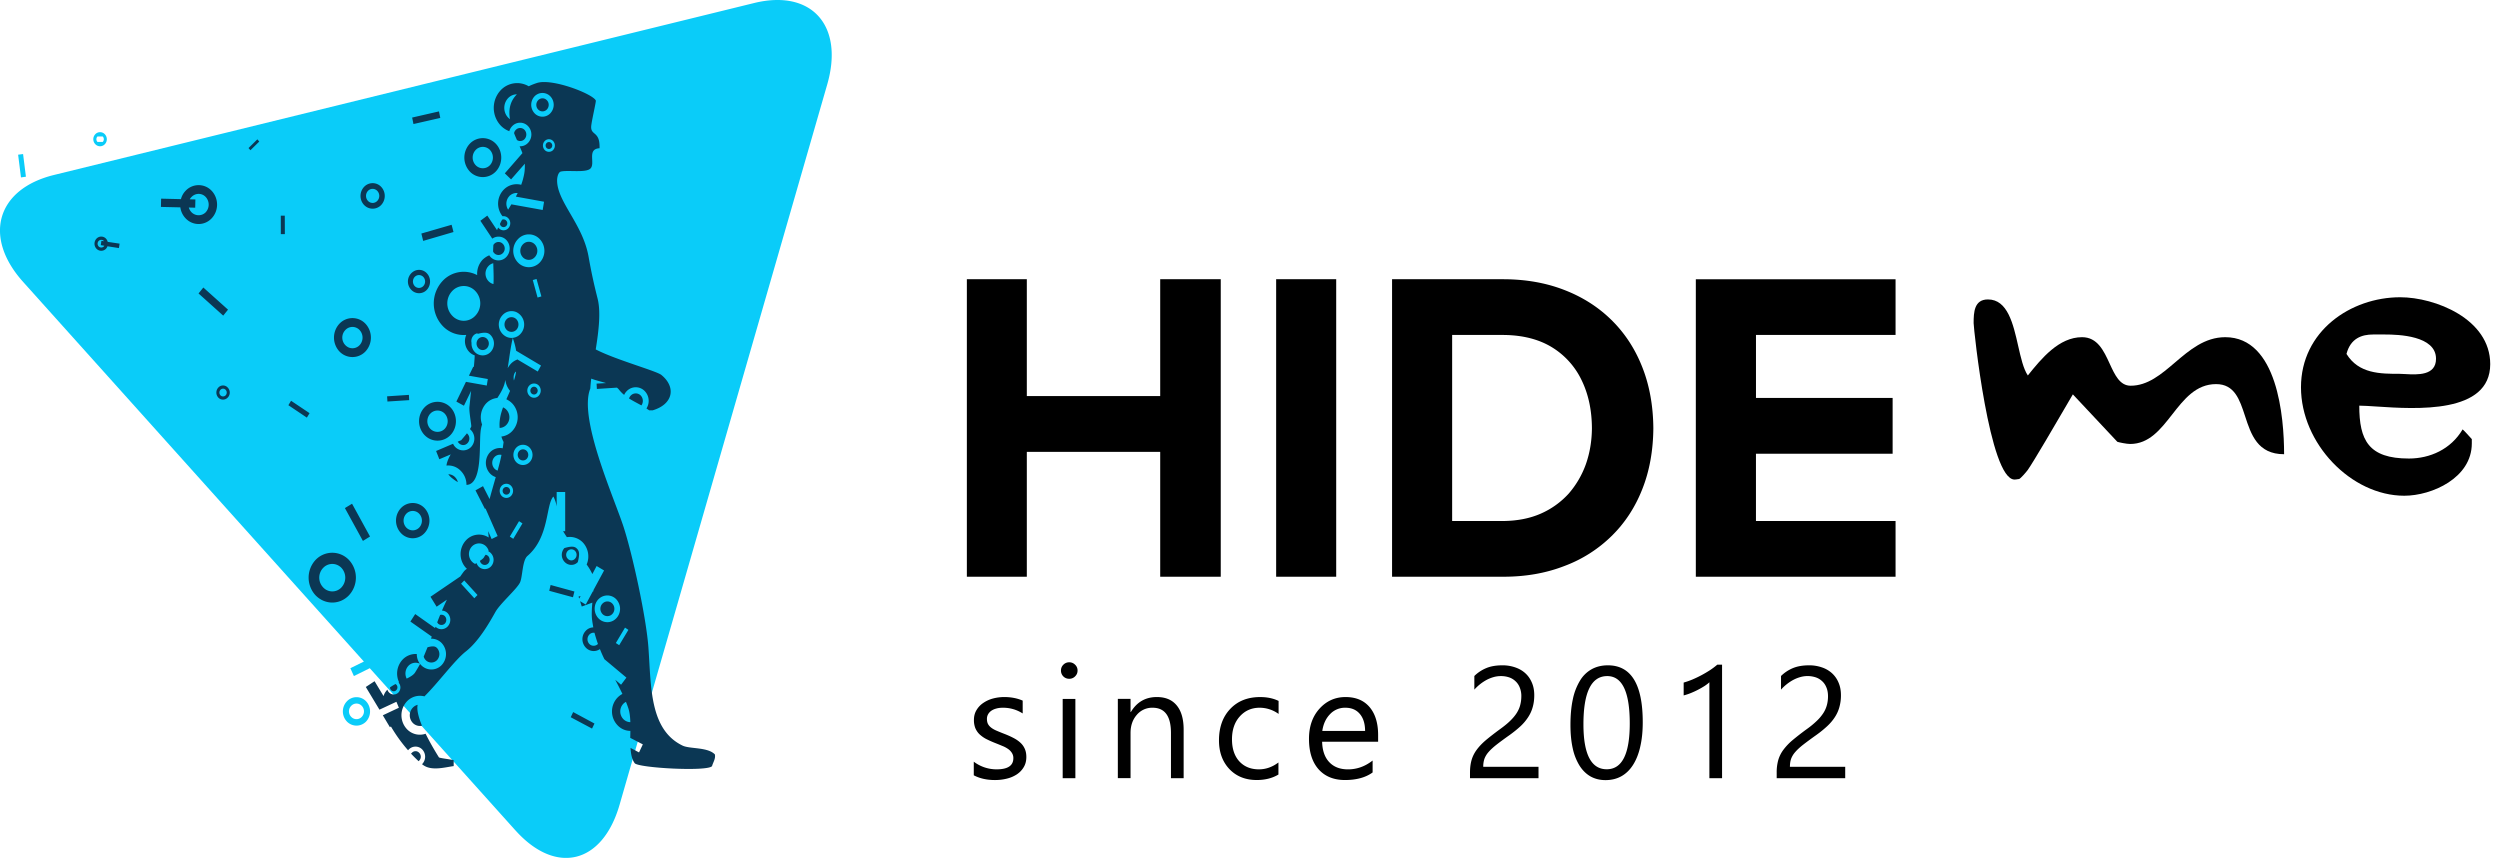 <svg width="133" height="46" fill="none" xmlns="http://www.w3.org/2000/svg"><g clip-path="url(#a)"><path fill-rule="evenodd" clip-rule="evenodd" d="m27.42 44.176-7.748-8.628-.845.418-.188-.418.72-.353L1.234 15.002C-.92 12.607-.182 10.056 2.877 9.307L40.115.162c3.055-.752 4.8 1.19 3.893 4.332L32.959 42.82c-.908 3.144-3.387 3.754-5.537 1.356Zm-8.967-5.794a.778.778 0 0 1 0-1.069.7.7 0 0 1 1.026 0 .792.792 0 0 1 0 1.07.709.709 0 0 1-1.026 0Zm.793-.245a.422.422 0 0 0-.128-.676.385.385 0 0 0-.433.09.417.417 0 0 0 0 .586.383.383 0 0 0 .561 0ZM1.116 9.439.964 8.23l.264-.035.151 1.206-.265.038ZM5.07 7.671a.384.384 0 0 1 0-.53.348.348 0 0 1 .507 0c.141.15.141.386 0 .53a.347.347 0 0 1-.507 0Zm.396-.41h-.28a.21.21 0 0 0 0 .29h.28a.212.212 0 0 0 0-.29Z" fill="#0ACCF9"/><path fill-rule="evenodd" clip-rule="evenodd" d="M33.764 40.599c-.145-.2-.203-.485-.219-.81l.452.24.202-.428-.67-.347c.004-.125.007-.246.007-.37a.936.936 0 0 1-.689-.307 1.066 1.066 0 0 1 0-1.46 1.04 1.04 0 0 1 .265-.2c-.121-.26-.253-.507-.382-.753l.311.263.284-.378-1.171-.98a7.079 7.079 0 0 1-.238-.538.574.574 0 0 1-.755-.082.648.648 0 0 1 0-.889.559.559 0 0 1 .402-.182c-.02-.126-.045-.257-.061-.386-.037-.277-.017-.608.011-.932l-.563.207-.09-.284.301.18.374-.695.032-.012c.002-.021.004-.04.004-.06l.566-1.047-.397-.237-.227.428a2.98 2.98 0 0 0-.303-.508 1.09 1.09 0 0 0-.196-1.165.965.965 0 0 0-.856-.29c-.07-.105-.137-.21-.202-.318h.112v-2.085h-.453v.768a1.722 1.722 0 0 0-.175-.526c-.408.434-.205 2.15-1.376 3.157-.28.239-.257 1.076-.392 1.397-.14.338-1.06 1.13-1.313 1.581-.37.66-.903 1.573-1.574 2.104-.6.47-1.47 1.667-2.206 2.392a.95.95 0 0 0-.937.274 1.08 1.08 0 0 0 0 1.462.945.945 0 0 0 1 .252c.273.554.587 1.06.709 1.257.022.038.675.112.785.153v.311c-.492.069-1.175.266-1.62-.053a3.145 3.145 0 0 1-.066-.049.033.033 0 0 1 .018-.015.561.561 0 0 0 0-.762.496.496 0 0 0-.758.039 8.241 8.241 0 0 1-.914-1.269l-.052.042-.378-.636.855-.402-.132-.317-.902.42-.726-1.207.466-.307.479.793a.705.705 0 0 1 .098-.214.95.95 0 0 1 .107-.13.333.333 0 0 0 .086.149.345.345 0 0 0 .502 0 .393.393 0 0 0 .003-.527l.028-.016a1.087 1.087 0 0 1 .184-1.2.96.96 0 0 1 .759-.301c0 .214.072.428.225.584a.755.755 0 0 0 1.102 0 .858.858 0 0 0 0-1.164.764.764 0 0 0-.573-.236l.044-.111-1.138-.801.256-.399 1.055.747c.007-.022.02-.043.028-.071.18.18.468.173.646-.017a.516.516 0 0 0 0-.702.44.44 0 0 0-.305-.14c.08-.192.17-.384.262-.582l-.546.375-.327-.529 1.587-1.081c.06-.089.122-.177.19-.266a.653.653 0 0 1 .163-.142.286.286 0 0 1-.052-.046 1.08 1.08 0 0 1 0-1.468.94.94 0 0 1 1.209-.149c-.01-.113-.02-.226-.028-.34l.184.421.32-.158-.644-1.466-.033.016-.502-.982.4-.224.35.687c.1-.378.217-.772.328-1.168a.706.706 0 0 1-.307-.196.828.828 0 0 1 0-1.122.73.73 0 0 1 .677-.215c.017-.112.033-.218.048-.335a1.397 1.397 0 0 1-.118-.29.93.93 0 0 0 .576-.291 1.075 1.075 0 0 0 0-1.471 1.075 1.075 0 0 0-.312-.22c.065-.145.133-.295.196-.448a1.12 1.12 0 0 1-.25-.58l-.042.194c-.072.261-.217.51-.383.764a.943.943 0 0 0-.596.29 1.093 1.093 0 0 0-.216 1.12 1.852 1.852 0 0 0-.084.417c-.074.753.101 2.78-.747 2.797.003-.271-.1-.533-.288-.73a.914.914 0 0 0-.776-.297c.023-.19.11-.395.227-.595l-.606.257-.173-.438.904-.386a.583.583 0 0 0 .96.17.658.658 0 0 0-.063-.948c.029-.05.057-.1.07-.14.016-.06-.122-.778-.099-1.036.03-.276.057-.567.091-.859l-.382.79-.403-.22.51-1.05 1.108.197.055-.347-1.005-.177.233-.48.029.018c.022-.212.037-.418.047-.618a.724.724 0 0 1-.3-.194.826.826 0 0 1-.149-.896 1.533 1.533 0 0 1-1.264-.486 1.754 1.754 0 0 1 0-2.38 1.538 1.538 0 0 1 1.844-.315 1.093 1.093 0 0 1 .284-.814c.107-.105.231-.188.36-.239a.573.573 0 0 0 .91.084.66.66 0 0 0 .002-.894.572.572 0 0 0-.752-.077l-.634-.951.369-.275.517.772c.024-.05.04-.095.06-.14.01.016.023.03.038.041a.34.34 0 0 0 .5 0 .387.387 0 0 0 0-.532.347.347 0 0 0-.305-.107 1.07 1.07 0 0 1 .048-1.397.957.957 0 0 1 .945-.276c.034-.097.065-.189.093-.291.087-.327.105-.49.101-.832l-.733.836-.333-.322.937-1.075c-.041-.113-.096-.238-.149-.366a.561.561 0 0 0 .448-.181.647.647 0 0 0 0-.89.577.577 0 0 0-.842 0 .625.625 0 0 0-.155.27 1.244 1.244 0 0 1-.462-.306 1.38 1.38 0 0 1 0-1.87 1.204 1.204 0 0 1 1.494-.214c.128-.062.27-.12.43-.172.8-.272 2.98.576 3.14.93.025.05-.235 1.13-.247 1.395-.013.482.477.224.446 1.143-.695.041-.199.819-.491 1.086-.256.233-1.2.065-1.571.156-.128.034-.196.283-.196.462-.008 1.136 1.354 2.309 1.67 4.042.154.866.275 1.419.489 2.273.172.697.054 1.702-.104 2.684 1.029.54 3.22 1.142 3.489 1.356.788.637.646 1.552-.453 1.883-.009.005-.193 0-.197 0-.044-.035-.094-.064-.141-.097a.75.75 0 0 0-.083-.917.663.663 0 0 0-.972 0 .653.653 0 0 0-.131.195 1.663 1.663 0 0 1-.278-.285.586.586 0 0 0-.107-.102l-1.067.07-.015-.284.505-.028c-.27-.08-.563-.15-.79-.237-.023.19-.039.368-.048.526-.642 1.575 1.255 5.785 1.765 7.349.488 1.503 1.208 4.831 1.325 6.418.15 2.056.045 4.374 1.818 5.23.38.185 1.332.069 1.718.468.048.229-.09.408-.15.622-.218.304-3.942.099-4.117-.157Zm-11.896-.502a.129.129 0 0 1 .042-.044.26.26 0 0 1 .305-.067.26.26 0 0 1 .088.067.292.292 0 0 1 0 .41l-.033.033a8.84 8.84 0 0 1-.402-.4Zm9.628-1.337-1.133-.603.13-.275 1.133.61-.13.269Zm-9.537-.303a.592.592 0 0 1 0-.807.542.542 0 0 1 .26-.154c-.058.275.056.689.231 1.115a.53.53 0 0 1-.491-.154Zm11.458-.807a3.782 3.782 0 0 0-.117-.31.506.506 0 0 0-.144.107.59.59 0 0 0 0 .804c.105.11.242.166.378.168-.01-.286-.038-.553-.117-.769Zm-12.611-.936a.205.205 0 0 1-.057-.144c.092-.068.193-.126.29-.18a.132.132 0 0 1 .043.033.203.203 0 0 1 0 .291c-.07.082-.195.082-.276 0Zm1.272-.93c.095-.153.186-.304.273-.466a.522.522 0 0 0-.624.105.602.602 0 0 0-.091.68c.197-.099.36-.195.442-.319Zm.568-.668c-.083-.088-.123-.201-.09-.22l.188-.46c.313-.088.425-.046.507.042a.472.472 0 0 1 0 .638.417.417 0 0 1-.605 0Zm9.165-.857a8.343 8.343 0 0 1-.184-.595.31.31 0 0 0-.277.1.363.363 0 0 0 0 .491.32.32 0 0 0 .46.004Zm1.13.065.49-.815-.18-.12-.488.82.179.115Zm-9.638-1.153c-.016-.022-.033-.044-.043-.064.05-.13.102-.262.155-.393a.254.254 0 0 1 .254.069.29.29 0 0 1 0 .388.256.256 0 0 1-.366 0Zm9.368-.18a.727.727 0 0 0 .212-.976.654.654 0 0 0-.93-.23c-.32.206-.41.649-.212.983.197.33.613.434.93.223ZM32 32.596a.396.396 0 0 1 .114-.537.356.356 0 0 1 .419.013.403.403 0 0 1-.023.648.36.36 0 0 1-.51-.124Zm-15.216-.93a1.383 1.383 0 0 1 0-1.873 1.222 1.222 0 0 1 1.783 0 1.38 1.38 0 0 1 0 1.873c-.49.52-1.286.52-1.783 0Zm14.029.18-.034-.106.111-.035-.077.14Zm-5.58-.018.17-.173-.705-.774-.169.172.705.775Zm5.249-.054-1.262-.343.073-.31 1.266.347-.077.306Zm-12.313-.528a.765.765 0 0 0 0-1.03.667.667 0 0 0-.98 0 .75.75 0 0 0 0 1.03.662.662 0 0 0 .98 0Zm7.952-1.112a.514.514 0 0 0-.146-.81c.009-.013.012-.025.02-.037a.618.618 0 0 0-.127-.212.524.524 0 0 0-.764 0 .588.588 0 0 0 .17.926c.023-.011.046-.028.074-.046a.638.638 0 0 0 .108.18.46.46 0 0 0 .665 0Zm-.515-.16a.262.262 0 0 1-.073-.14c.115-.075.199-.145.227-.208a.595.595 0 0 1 .078-.114.28.28 0 0 1 .135.073.291.291 0 0 1 0 .39.25.25 0 0 1-.367 0Zm4.432-.079a.544.544 0 0 1-.013-.737c.434-.128.57-.075.676.038.106.112.156.255.037.708-.183.2-.504.2-.7-.009Zm.554-.172a.302.302 0 0 0 0-.415.267.267 0 0 0-.3-.062.298.298 0 0 0-.089.477c.107.12.28.12.39 0h-.001Zm-11.285-.946-.958-1.747.38-.232.956 1.745-.378.234Zm7.999-.112.489-.82-.182-.118-.49.82.183.118Zm-5.977-.306a.972.972 0 0 1 0-1.327.862.862 0 0 1 1.257 0 .975.975 0 0 1 0 1.327.853.853 0 0 1-1.257 0Zm.975-.295a.539.539 0 0 0 0-.73.47.47 0 0 0-.692 0 .54.54 0 0 0 0 .73.474.474 0 0 0 .692 0Zm4.886-1.684a.392.392 0 0 0 0-.534.344.344 0 0 0-.504 0 .398.398 0 0 0 0 .534.345.345 0 0 0 .504 0Zm-.392-.124a.21.21 0 0 1 0-.29.2.2 0 0 1 .281 0 .208.208 0 0 1 0 .29.197.197 0 0 1-.281 0Zm-2.756-.825a.914.914 0 0 1-.192-.203c.136.006.27.057.367.165.07.075.118.16.14.256a2.348 2.348 0 0 1-.315-.218Zm2.637-1.231a.392.392 0 0 0-.373.117.457.457 0 0 0 0 .615.444.444 0 0 0 .166.106c.078-.28.152-.561.207-.838Zm1.504.38a.56.56 0 0 0 0-.758.49.49 0 0 0-.724 0 .565.565 0 0 0 0 .758.492.492 0 0 0 .724 0Zm-.56-.171a.311.311 0 0 1 0-.417.274.274 0 0 1 .4 0 .308.308 0 0 1 0 .416.273.273 0 0 1-.4 0Zm-3.21-.834a.31.31 0 0 1-.062-.08l.186-.077c.108-.132.215-.25.302-.365a.356.356 0 0 1-.07.597.31.31 0 0 1-.355-.075Zm-1.831-.433a1.077 1.077 0 0 1 0-1.467.956.956 0 0 1 1.388 0c.381.405.381 1.062 0 1.466a.95.95 0 0 1-1.388 0Zm1.078-.33a.594.594 0 0 0 0-.805.525.525 0 0 0-.768 0 .592.592 0 0 0 0 .804.531.531 0 0 0 .768 0Zm3.102-1.14c.066.029.128.07.181.126a.59.59 0 0 1 0 .802.512.512 0 0 1-.361.166c-.033-.389.052-.742.18-1.093Zm-10.436.546-.984-.661.143-.236.984.66-.143.237Zm17.138-1.02a.434.434 0 0 1 .092-.153.365.365 0 0 1 .534 0 .418.418 0 0 1 .033.523c-.227-.127-.448-.235-.659-.37Zm-12.852.164-.018-.277 1.16-.077.014.28-1.156.074Zm-8.998-.211a.394.394 0 0 1 0-.532.336.336 0 0 1 .501 0 .38.38 0 0 1-.114.612.343.343 0 0 1-.387-.08Zm17.05-.104a.398.398 0 0 0 0-.536.347.347 0 0 0-.504 0 .39.39 0 0 0 .114.62.337.337 0 0 0 .39-.084Zm-16.66-.015a.216.216 0 0 0 0-.295.187.187 0 0 0-.274 0 .217.217 0 0 0 0 .296.19.19 0 0 0 .212.042.19.19 0 0 0 .063-.043Zm16.27-.104a.212.212 0 0 1 0-.292.18.18 0 0 1 .211-.046.213.213 0 0 1 .062.338.185.185 0 0 1-.212.044.186.186 0 0 1-.062-.044Zm-.82-1.163c-.114.078-.157.286-.112.478.055-.174.102-.354.112-.478Zm1.155 0 .173-.318-1.323-.787a3.762 3.762 0 0 0-.18-.679c-.12.505-.185 1.073-.27 1.608.044-.081.097-.155.159-.226a.917.917 0 0 1 .34-.231v-.019l1.101.652Zm-10.555-1.071a1.085 1.085 0 0 1 0-1.468.95.95 0 0 1 1.392 0 1.085 1.085 0 0 1 0 1.468.955.955 0 0 1-1.392 0Zm8.048.03a.656.656 0 0 0 0-.896c-.115-.12-.27-.183-.702-.062l.01-.038a.402.402 0 0 0-.218.117.446.446 0 0 0-.106.4.647.647 0 0 0 .17.479.581.581 0 0 0 .846 0Zm-.655-.203a.364.364 0 0 1 0-.49.315.315 0 0 1 .463 0 .36.36 0 0 1 0 .49.312.312 0 0 1-.358.075.312.312 0 0 1-.105-.075Zm-6.316-.16a.59.59 0 0 0 0-.801.515.515 0 0 0-.76 0 .578.578 0 0 0 .173.924.517.517 0 0 0 .587-.123Zm8.557-.595a.733.733 0 0 0-.215-1.16.642.642 0 0 0-.735.156.727.727 0 0 0 .215 1.16.64.64 0 0 0 .735-.156Zm-.742-.228a.406.406 0 0 1 0-.549.361.361 0 0 1 .53 0 .409.409 0 0 1 0 .55.36.36 0 0 1-.53 0Zm-1.655-.746a.952.952 0 0 0 0-1.306.842.842 0 0 0-1.236 0 .953.953 0 0 0 0 1.306.835.835 0 0 0 1.236 0Zm-13.415 0-1.314-1.18.256-.316 1.313 1.178-.255.317Zm16.723-.963.203-.06-.257-.928-.201.058.255.93Zm-6.72-.412a.631.631 0 0 1 .188-1.012.56.56 0 0 1 .642.135c.227.24.227.631 0 .877a.564.564 0 0 1-.83 0Zm.642-.2a.355.355 0 0 0 0-.483.317.317 0 0 0-.356-.074.315.315 0 0 0-.104.074.361.361 0 0 0 0 .483.311.311 0 0 0 .355.074.313.313 0 0 0 .105-.074Zm3.721-1.213a.502.502 0 0 0-.255.15.587.587 0 0 0 0 .802.55.55 0 0 0 .265.157c.022-.333 0-.724-.01-1.11Zm2.48-.045a.907.907 0 0 0 0-1.23.79.79 0 0 0-1.173 0 .896.896 0 0 0 0 1.23.8.8 0 0 0 1.173 0Zm-.91-.277a.496.496 0 0 1 .145-.782.435.435 0 0 1 .498.105.496.496 0 0 1-.146.782.435.435 0 0 1-.498-.105Zm-1.523-.218c-.025-.023-.04-.053-.056-.08.002-.122.009-.242.015-.358a.556.556 0 0 0 .041-.05.314.314 0 0 1 .464 0 .351.351 0 0 1-.105.563.316.316 0 0 1-.359-.075Zm-21.157-.232a.394.394 0 0 1 0-.535.346.346 0 0 1 .508 0 .41.41 0 0 1 .09.17l.633.095-.037.235-.61-.095a.37.37 0 0 1-.076.13.35.35 0 0 1-.508 0Zm.393-.122c.01-.011.02-.023.025-.037l-.188-.03.033-.23.143.02c-.004-.004-.01-.008-.013-.014a.19.19 0 0 0-.276 0 .213.213 0 0 0 0 .291.192.192 0 0 0 .276 0Zm16.988-.294-.096-.392 1.609-.466.1.386-1.613.472Zm-7.573-.36-.002-.984h.213l.004.985h-.215Zm11.714-.43a.23.23 0 0 1-.057-.117c.042-.088.081-.163.116-.22a.185.185 0 0 1 .215.046.203.203 0 0 1-.137.348.194.194 0 0 1-.137-.058Zm-16.781-.412a1.045 1.045 0 0 1-.279-.582l-1.032-.024.009-.44 1.056.026a.983.983 0 0 1 .246-.443.949.949 0 0 1 1.388 0c.383.407.383 1.06 0 1.463a.945.945 0 0 1-1.388 0Zm1.074-.325a.601.601 0 0 0 0-.806.513.513 0 0 0-.76 0 .392.392 0 0 0-.09.121l.298.007-.01.439-.34-.01a.591.591 0 0 0 .142.25.53.53 0 0 0 .76 0Zm17.925-.119.072-.438-1.5-.272c.032-.064.064-.123.097-.19a.527.527 0 0 0-.41.132l-.015-.002-.004.019a.588.588 0 0 0-.08.735c.062-.095.115-.188.173-.283l1.667.3Zm-9.503-.265a.706.706 0 0 1 0-.963.622.622 0 0 1 .911 0 .708.708 0 0 1 0 .963.624.624 0 0 1-.91 0Zm.705-.22a.386.386 0 0 0 0-.527.338.338 0 0 0-.501 0 .393.393 0 0 0 0 .526.336.336 0 0 0 .501 0Zm4.914-1.567a1.087 1.087 0 0 1 0-1.467.955.955 0 0 1 1.393 0c.381.405.381 1.06 0 1.468a.955.955 0 0 1-1.393 0Zm1.08-.333a.6.6 0 0 0 0-.804.52.52 0 0 0-.764 0 .589.589 0 0 0 0 .804.522.522 0 0 0 .764 0Zm3.36-.806a.35.35 0 0 0 0-.473.306.306 0 0 0-.451 0 .348.348 0 0 0 0 .473.31.31 0 0 0 .452 0Zm-16.105.014-.101-.116.47-.464.101.118-.47.462Zm15.756-.119a.193.193 0 0 1 0-.263.17.17 0 0 1 .248 0 .19.19 0 0 1 0 .263.175.175 0 0 1-.248 0Zm-1.577-.425c-.052-.12-.106-.242-.152-.364a.32.32 0 0 1 .09-.174.318.318 0 0 1 .466 0 .365.365 0 0 1 0 .49.31.31 0 0 1-.404.048Zm-5.505-.85-.07-.345 1.427-.327.07.347-1.427.325ZM27.5 5.017a.652.652 0 0 0-.471.207.76.76 0 0 0 0 1.03c.032.03.065.06.102.087-.08-.474-.017-.937.369-1.324Zm1.782 1.004a.655.655 0 0 0 0-.892.582.582 0 0 0-.848 0 .662.662 0 0 0 0 .892.575.575 0 0 0 .849 0Zm-.654-.197a.36.36 0 0 1 0-.49.314.314 0 0 1 .466 0c.13.13.13.353 0 .49a.318.318 0 0 1-.465 0Z" fill="#0B3754"/><path d="M64.944 30.682V14.855h-3.221v6.214h-7.096v-6.214h-3.19v15.827h3.19V24.04h7.096v6.642h3.22Zm2.947 0h3.195V14.855h-3.195v15.827Z" fill="#000"/><path fill-rule="evenodd" clip-rule="evenodd" d="M83.213 30.116c-.975.378-2.052.566-3.234.566h-5.921V14.855h5.92c1.183.003 2.26.19 3.235.568.97.373 1.813.908 2.518 1.602.71.7 1.254 1.53 1.637 2.504.385.972.58 2.057.59 3.254-.01 1.194-.205 2.277-.59 3.245-.383.97-.926 1.8-1.637 2.494a7.135 7.135 0 0 1-2.518 1.594Zm-5.959-2.398h2.724c.747-.009 1.409-.137 1.994-.394a4.376 4.376 0 0 0 1.48-1.062c.404-.464.716-1 .921-1.58.206-.59.311-1.225.317-1.899-.005-.945-.178-1.787-.537-2.533a4.144 4.144 0 0 0-1.58-1.77c-.696-.428-1.56-.652-2.594-.66h-2.725v9.898Z" fill="#000"/><path d="M100.844 30.682v-2.964h-7.427V24.14h7.271v-2.97h-7.27v-3.35h7.426v-2.964H90.218v15.827h10.626Zm6.524-12.275c-.267-1.18-.561-2.477-1.61-2.477-.734 0-.761.688-.761 1.261 0 .288.843 8.321 2.176 8.321.052 0 .125-.011.179-.02.031-.004.056-.009.066-.009.082-.028.381-.372.463-.488.316-.451 1.511-2.5 2.112-3.531v-.001c.124-.212.222-.381.283-.483l2.367 2.524c.082.029.489.115.68.115 1.01 0 1.62-.781 2.237-1.57.629-.803 1.263-1.615 2.335-1.615.984 0 1.254.823 1.54 1.696.322.986.665 2.034 2.079 2.034 0-1.98-.354-6.226-3.13-6.226-1.094 0-1.898.685-2.678 1.35-.734.626-1.446 1.232-2.355 1.232-.577 0-.84-.572-1.118-1.177-.313-.681-.646-1.405-1.468-1.405-1.224 0-2.149 1.119-2.884 2.037-.236-.348-.371-.942-.513-1.568Z" fill="#000"/><path fill-rule="evenodd" clip-rule="evenodd" d="M127.691 15.814c1.849 0 4.789 1.148 4.789 3.559 0 2.654-3.942 2.394-6.049 2.254-.375-.024-.692-.046-.918-.046 0 1.837.491 2.813 2.64 2.813 1.116 0 2.232-.488 2.858-1.55.079.063.262.265.386.403l.103.114v.23c0 1.835-2.123 2.782-3.592 2.782-2.83 0-5.496-2.783-5.496-5.767 0-2.984 2.639-4.792 5.279-4.792Zm0 4.075c.079 0 .175.005.282.012.629.035 1.623.091 1.623-.815 0-1.234-2.014-1.291-2.722-1.291h-.626c-.598 0-1.197.2-1.415 1.033.654 1.06 1.796 1.06 2.858 1.06Z" fill="#000"/><path d="M56.88 36.111a.43.43 0 0 1-.436-.436c0-.126.043-.23.128-.313a.422.422 0 0 1 .309-.128.424.424 0 0 1 .313.128.41.41 0 0 1 .132.313c0 .12-.044.223-.132.309a.425.425 0 0 1-.313.127Zm.33 5.288h-.675v-4.217h.675v4.217Zm-5.405-.153v-.724a2 2 0 0 0 1.215.407c.593 0 .89-.197.89-.593a.496.496 0 0 0-.08-.284.71.71 0 0 0-.205-.21 1.438 1.438 0 0 0-.304-.16c-.125-.053-.25-.104-.375-.153a5.544 5.544 0 0 1-.495-.222 1.636 1.636 0 0 1-.354-.256 1.01 1.01 0 0 1-.214-.325 1.17 1.17 0 0 1-.07-.424c0-.197.045-.372.136-.523.09-.153.211-.281.362-.383a1.67 1.67 0 0 1 .515-.235c.196-.052.398-.078.601-.078.366 0 .692.064.98.19v.683a1.913 1.913 0 0 0-1.07-.304c-.127 0-.24.015-.342.045a.83.83 0 0 0-.264.12.582.582 0 0 0-.168.189.494.494 0 0 0-.058.238c0 .11.019.202.058.276.04.074.1.14.177.198.077.058.17.11.28.156.11.047.234.098.374.153.187.071.355.145.503.222.148.074.274.16.379.255a.953.953 0 0 1 .239.326c.057.123.086.27.086.44 0 .21-.046.39-.14.544-.09.153-.213.281-.366.383a1.688 1.688 0 0 1-.532.226c-.2.05-.41.075-.63.075-.434 0-.81-.084-1.128-.252Zm10.49.153h.675V38.82c0-.563-.122-.992-.367-1.289-.244-.3-.597-.448-1.058-.448-.604 0-1.066.265-1.384.798h-.016v-.7h-.676v4.217h.676v-2.406c0-.386.11-.706.33-.959a1.066 1.066 0 0 1 .84-.382c.653 0 .98.447.98 1.342v2.405Zm5.718-.194c-.324.195-.709.292-1.153.292-.602 0-1.088-.195-1.458-.584-.368-.393-.552-.9-.552-1.524 0-.694.199-1.252.597-1.672.398-.422.93-.633 1.594-.633.37 0 .697.068.98.205v.692a1.721 1.721 0 0 0-1.005-.33c-.43 0-.785.156-1.062.466-.275.307-.412.712-.412 1.214 0 .494.129.884.387 1.17.261.285.61.428 1.046.428.368 0 .714-.122 1.038-.366v.642Z" fill="#000"/><path fill-rule="evenodd" clip-rule="evenodd" d="M70.338 39.46h2.978v-.355c0-.634-.152-1.13-.454-1.487-.302-.356-.728-.535-1.28-.535s-1.015.208-1.388.622c-.371.412-.556.946-.556 1.602 0 .694.17 1.234.51 1.618.34.381.809.572 1.405.572.609 0 1.1-.134 1.47-.403v-.634c-.398.313-.835.47-1.31.47-.423 0-.755-.128-.996-.384-.242-.255-.368-.618-.38-1.087Zm2.001-1.483c.187.217.282.52.284.91h-2.277c.052-.368.19-.666.412-.894a1.09 1.09 0 0 1 .811-.342c.33 0 .586.109.77.326Z" fill="#000"/><path d="M80.935 37.042a1.2 1.2 0 0 0-.087-.473.887.887 0 0 0-.23-.334.909.909 0 0 0-.342-.202 1.352 1.352 0 0 0-.429-.065c-.131 0-.26.017-.386.053a1.933 1.933 0 0 0-.371.148 2.422 2.422 0 0 0-.655.519v-.725c.182-.18.398-.322.634-.42.236-.099.523-.148.86-.148a2.04 2.04 0 0 1 .672.107c.206.069.385.17.536.305.15.134.269.3.354.498.088.197.132.424.132.68 0 .233-.028.444-.083.633-.052.19-.133.368-.243.536-.115.177-.252.339-.407.482-.165.153-.359.31-.581.47-.278.196-.507.365-.688.506-.178.14-.321.271-.429.395a1.16 1.16 0 0 0-.222.366 1.302 1.302 0 0 0-.061.42h2.94v.606h-3.645v-.293c0-.252.028-.475.083-.667.055-.192.145-.375.271-.547.127-.173.291-.347.495-.52.206-.172.457-.367.753-.584.214-.154.393-.3.536-.44.145-.14.262-.281.35-.42.088-.141.15-.282.185-.425.038-.145.058-.3.058-.46Z" fill="#000"/><path fill-rule="evenodd" clip-rule="evenodd" d="M87.258 39.735c.091-.381.136-.819.136-1.314 0-2.017-.619-3.026-1.857-3.026-.321 0-.607.069-.857.206a1.674 1.674 0 0 0-.621.605 3.125 3.125 0 0 0-.384.993c-.085.395-.127.85-.127 1.367 0 .47.041.886.123 1.252a2.9 2.9 0 0 0 .363.918c.16.25.354.44.585.572.233.129.498.194.794.194.314 0 .592-.068.837-.202.247-.137.454-.337.621-.597.17-.264.3-.586.388-.968Zm-1.754-3.767c.799 0 1.199.84 1.199 2.52 0 1.625-.408 2.437-1.224 2.437-.826 0-1.24-.797-1.24-2.392 0-1.71.422-2.565 1.265-2.565Z" fill="#000"/><path d="M91.614 41.399h-.675v-5.103c-.052.053-.13.113-.231.182a4.458 4.458 0 0 1-.733.383c-.131.055-.266.1-.404.135v-.683c.16-.046.317-.1.47-.165.33-.14.647-.31.947-.506a3.88 3.88 0 0 0 .37-.28h.256v6.037Zm5.55-4.83c.057.134.086.292.086.473 0 .162-.019.316-.058.461-.039.15-.101.293-.185.424a2.25 2.25 0 0 1-.35.42 4.59 4.59 0 0 1-.535.441 14.62 14.62 0 0 0-.754.585 3.067 3.067 0 0 0-.494.519 1.73 1.73 0 0 0-.272.547 2.422 2.422 0 0 0-.082.667v.293h3.645v-.606h-2.941c0-.159.02-.299.061-.42a1.17 1.17 0 0 1 .223-.366c.107-.124.25-.256.428-.395.181-.14.41-.31.688-.507a5.8 5.8 0 0 0 .58-.47c.165-.153.301-.314.409-.481.11-.168.19-.346.242-.536a2.26 2.26 0 0 0 .083-.634c0-.255-.044-.482-.132-.679-.08-.19-.2-.36-.354-.498a1.515 1.515 0 0 0-.536-.305 2.039 2.039 0 0 0-.67-.107c-.338 0-.625.05-.862.148a2 2 0 0 0-.634.42v.725a2.418 2.418 0 0 1 .655-.519c.12-.063.244-.112.37-.148a1.405 1.405 0 0 1 .816.012.921.921 0 0 1 .342.202c.099.087.176.2.23.334Z" fill="#000"/></g><defs><clipPath id="a"><path fill="#fff" d="M0 0h132.743v46H0z"/></clipPath></defs></svg>